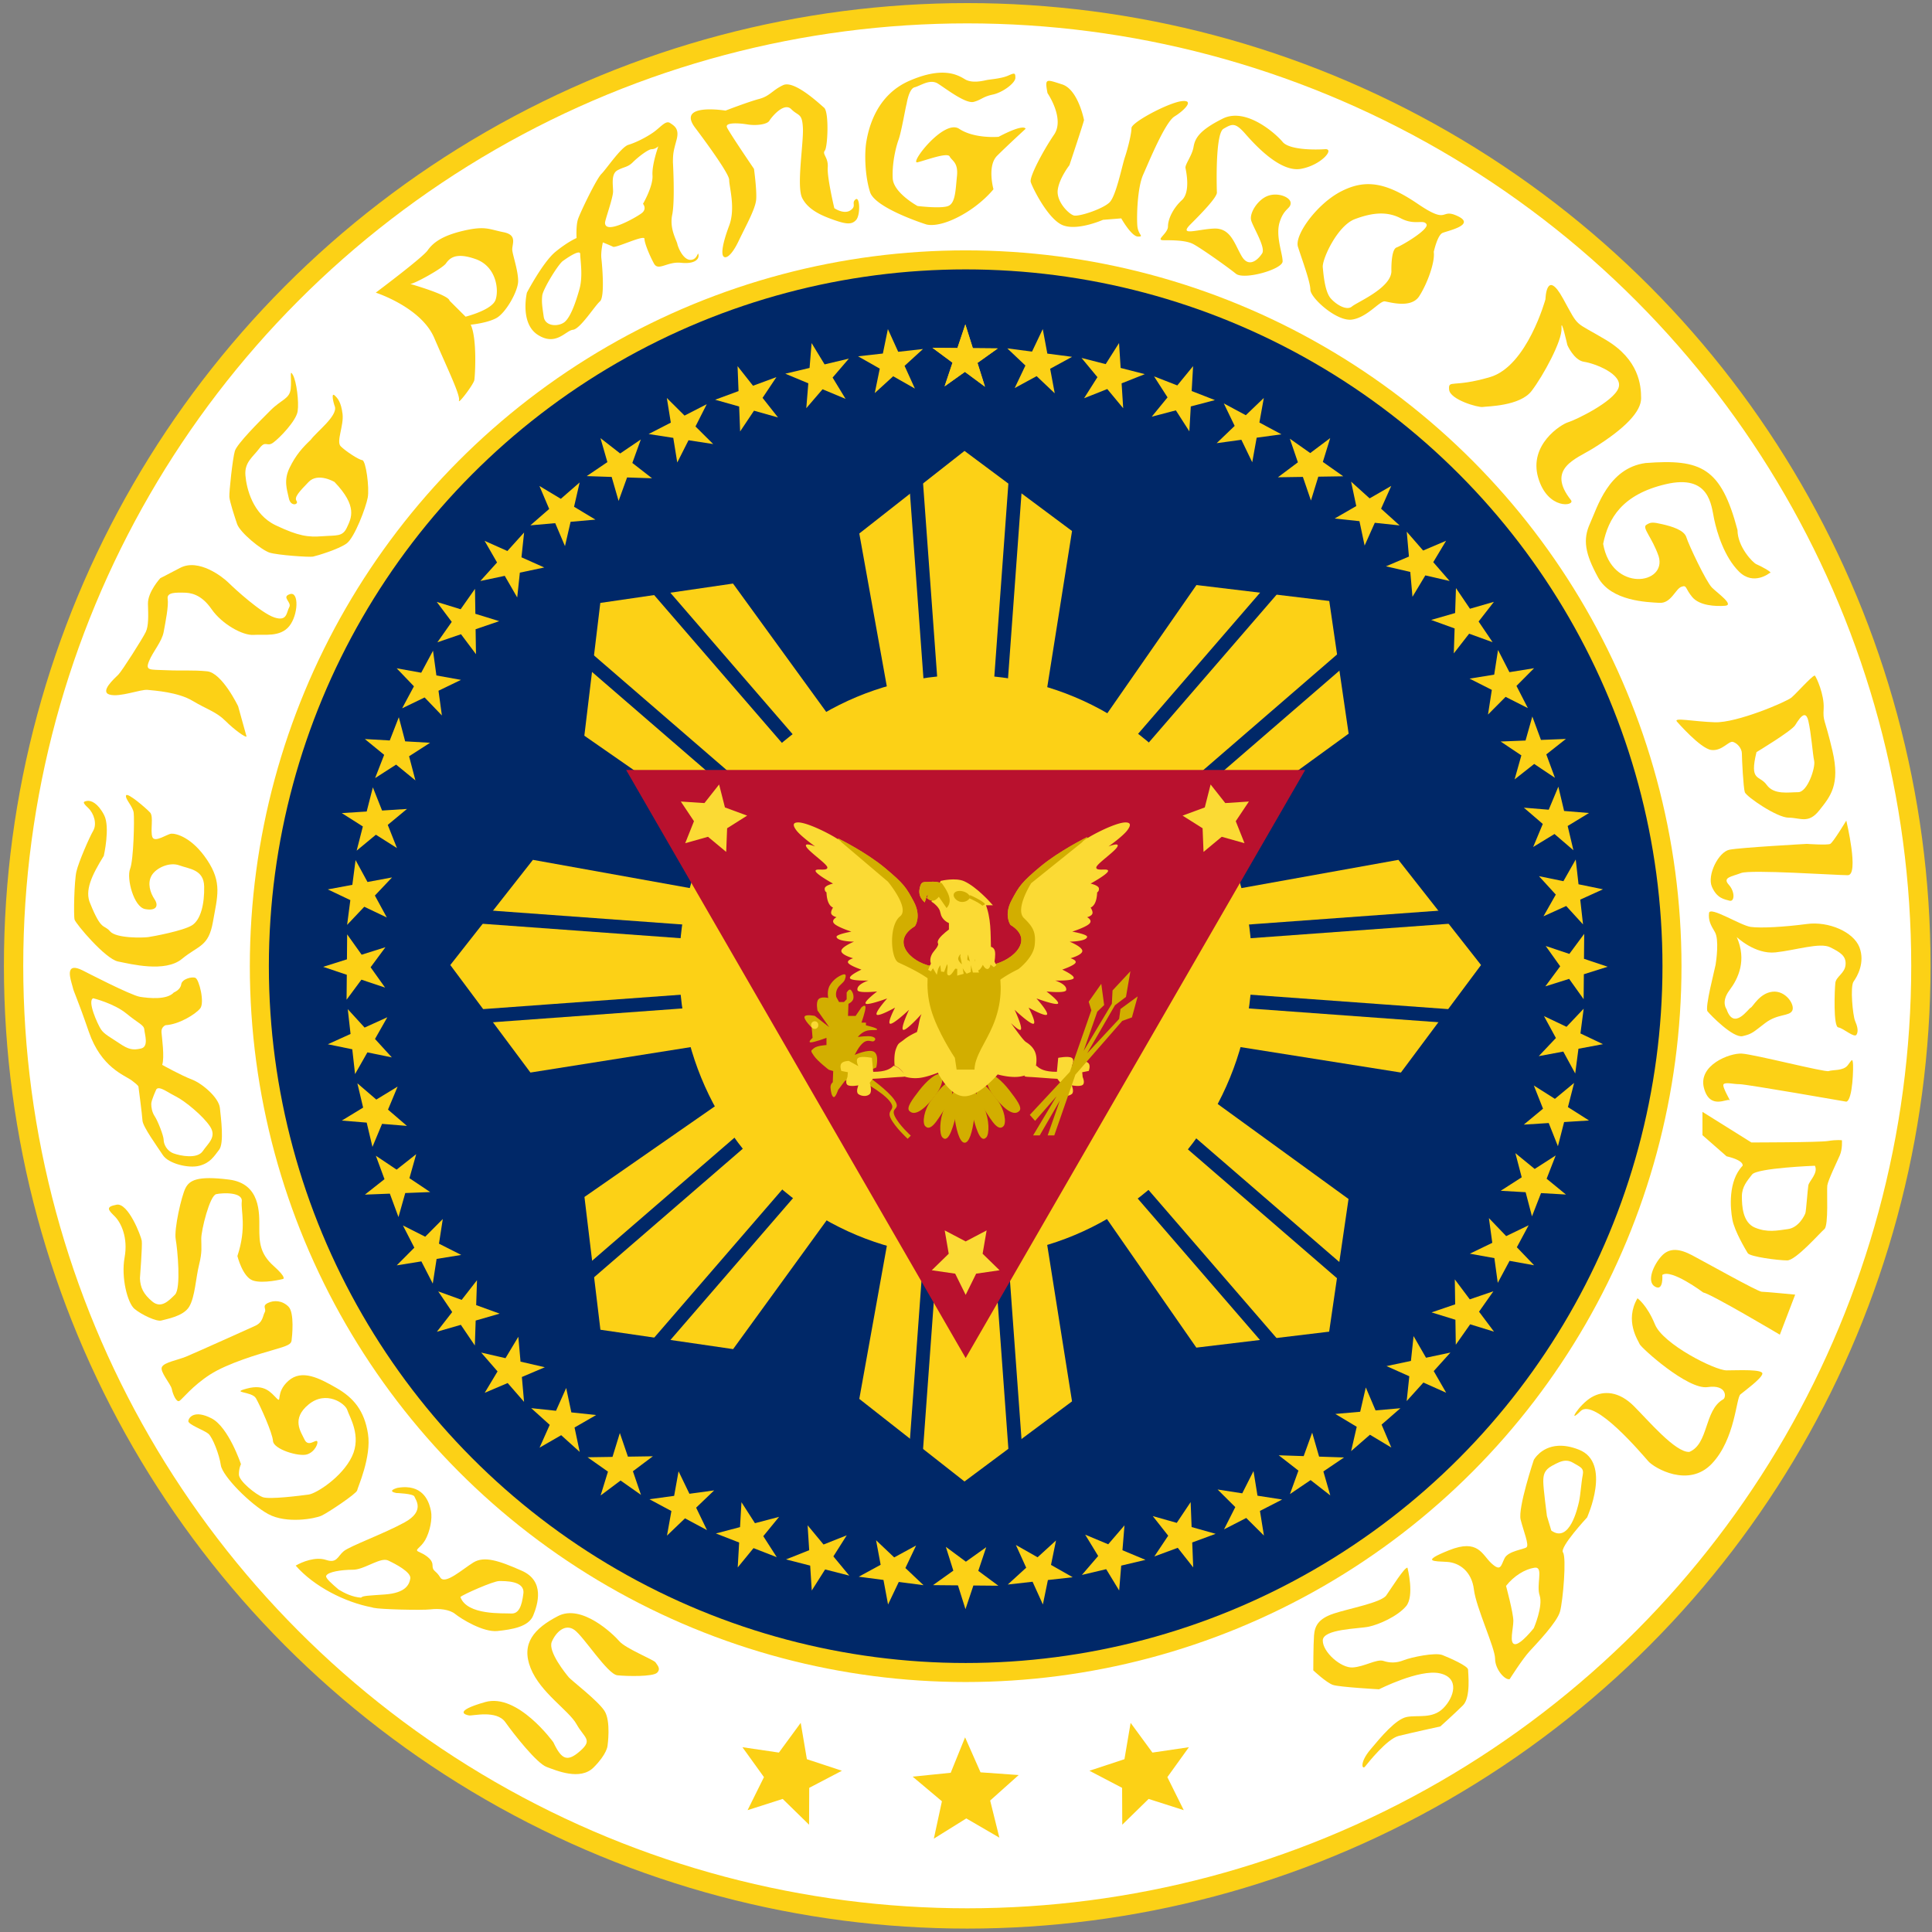 <svg xmlns="http://www.w3.org/2000/svg" xmlns:xlink="http://www.w3.org/1999/xlink" width="602" height="602"><rect width="100%" height="100%" fill="#808080" stroke="none"/><g transform="translate(0.498,0.495) matrix(1.248,0,0,1.248,758.03,18.195)"><ellipse ry="163.915" rx="172.29" cy="248.744" cx="-215.362" transform="matrix(1.382,0,0,1.451,-1550.863,-116.899) translate(1072.498,-12.308)" stroke-linecap="round" fill="#fff" stroke="#fcd116" stroke-width="3.492"/><ellipse ry="176.349" rx="176.35" cy="226.259" cx="-366.692" fill="#002868" stroke="#fcd116" stroke-width="4.751" stroke-linecap="round"/><g transform="translate(-4.0918398e-4,4.3105547e-5)" fill="#fcd116"><g transform="translate(1.276,0.52)"><path d="m -394.524,117.706 11.82,65.687 30.787,-0.104 10.505,-66.202 -26.847,-20.004 z"/><path transform="matrix(1.38,0,0,-0.975,-716.561,475.275)" d="m 243.629,379.906 3.44,-66.853 m 14.517,66.527 -3.44,-66.853" stroke="#002868" stroke-width="2.5"/><path d="m -394.524,333.771 11.82,-65.686 30.787,0.103 10.505,66.202 -26.847,20.005 z"/><path transform="matrix(1.38,0,0,0.975,-716.561,-23.798)" d="m 243.629,379.906 3.44,-66.853 m 14.517,66.527 -3.44,-66.853" stroke="#002868" stroke-width="2.5"/><path d="m -259.92,199.187 -65.695,11.817 0.103,30.783 66.211,10.504 20.008,-26.844 z"/><path transform="matrix(0,1.38,0.975,0,-617.54,-122.804)" d="m 243.629,379.906 3.44,-66.853 m 14.517,66.527 -3.44,-66.853" stroke="#002868" stroke-width="2.5"/><path d="m -476.016,199.187 65.696,11.817 -0.103,30.783 -66.212,10.504 -20.008,-26.844 z"/><path transform="matrix(0,1.38,-0.975,0,-118.395,-122.804)" d="m 243.629,379.906 3.44,-66.853 m 14.517,66.527 -3.44,-66.853" stroke="#002868" stroke-width="2.5"/><g><path d="m -310.344,130.573 -38.097,54.803 21.843,21.694 54.247,-39.384 -4.836,-33.127 z"/><path transform="matrix(0.976,0.975,0.69,-0.69,-790.935,155.73)" d="m 243.629,379.906 3.44,-66.853 m 14.517,66.527 -3.44,-66.853" stroke="#002868" stroke-width="2.5"/><path d="m -463.147,283.354 54.811,-38.091 21.697,21.84 -39.39,54.239 -33.132,-4.836 z"/><path transform="matrix(0.976,0.975,-0.69,0.69,-437.986,-197.167)" d="m 243.629,379.906 3.44,-66.853 m 14.517,66.527 -3.44,-66.853" stroke="#002868" stroke-width="2.5"/></g><g><path d="m -463.175,168.191 54.81,38.092 21.698,-21.84 -39.39,-54.24 -33.132,4.836 z"/><path transform="matrix(0.976,-0.975,-0.69,-0.69,-438.014,648.712)" d="m 243.629,379.906 3.44,-66.853 m 14.517,66.527 -3.44,-66.853" stroke="#002868" stroke-width="2.5"/><path d="m -310.372,320.972 -38.097,-54.803 21.843,-21.694 54.247,39.385 -4.836,33.127 z"/><path transform="matrix(0.976,-0.975,0.69,0.69,-790.963,295.815)" d="m 243.629,379.906 3.44,-66.853 m 14.517,66.527 -3.44,-66.853" stroke="#002868" stroke-width="2.5"/></g></g><ellipse transform="matrix(1.31,0,0,1.301,-706.4,-106.735)" cx="259.306" cy="255.922" rx="54.569" ry="55.838"/></g><path d="m -358.277,443.841 -8.254,-4.802 -8.106,5.05 2.017,-9.334 -7.308,-6.148 9.502,-0.965 3.589,-8.85 3.855,8.737 9.526,0.679 -7.12,6.365 z m 30.684,-3.232 6.581,-6.438 8.769,2.806 -4.09,-8.248 5.378,-7.471 -9.108,1.34 -5.445,-7.423 -1.54,9.076 -8.743,2.884 8.157,4.268 z m -78.198,0 -6.581,-6.438 -8.77,2.806 4.091,-8.248 -5.379,-7.471 9.11,1.34 5.444,-7.423 1.54,9.076 8.743,2.884 -8.157,4.268 z" transform="translate(-2.5506748e-5,1.8433426e-5)" fill="#fcd116"/><path d="m -386.225,192.284 c -0.793,-0.994 -1.238,-1.168 -2.413,-1.87 0,0 0.158,1.862 0.484,2.388 0.468,0.666 0.107,1.708 0.775,2.472 0.457,0.73 0.425,1.69 0.937,2.374 0.875,0.674 2.322,0.867 3.431,0.768 -0.676,-0.562 -1.122,-0.895 -1.383,-1.411 -0.837,-0.618 -0.661,-1.682 -0.862,-2.57 -0.097,-0.522 -0.86,-1.631 -0.969,-2.151 z" fill="#f6d251"/><g transform="matrix(0.996,0.009,-0.009,1,1.772,-432.875) matrix(0.527,0,0,0.525,-289.318,453.489)" fill="#fcd116"><path id="a" d="m -144.532,92.742 3.668,11.288 11.869,4.5e-4 -9.602,6.977 3.667,11.289 -9.603,-6.976 -9.603,6.976 3.667,-11.289 -9.602,-6.977 11.869,-4.5e-4 z" opacity="1" vector-effect="none" fill="#fcd116" fill-opacity="1" fill-rule="evenodd" stroke-width=".099" stroke-linecap="butt" stroke-linejoin="miter" stroke-miterlimit="4" stroke-dasharray="none" stroke-dashoffset="0" stroke-opacity="1"/><use height="100%" width="100%" xlink:href="#a"/><use height="100%" width="100%" transform="rotate(6.923,-141.759,398.22)" xlink:href="#a"/><use height="100%" width="100%" transform="rotate(13.846,-141.759,398.22)" xlink:href="#a"/><use height="100%" width="100%" transform="rotate(20.769,-141.759,398.22)" xlink:href="#a"/><use height="100%" width="100%" transform="rotate(27.692,-141.759,398.22)" xlink:href="#a"/><use height="100%" width="100%" transform="rotate(34.615,-141.759,398.22)" xlink:href="#a"/><use height="100%" width="100%" transform="rotate(41.538,-141.759,398.22)" xlink:href="#a"/><use height="100%" width="100%" transform="rotate(48.461,-141.759,398.22)" xlink:href="#a"/><use height="100%" width="100%" transform="rotate(55.384,-141.759,398.22)" xlink:href="#a"/><use height="100%" width="100%" transform="rotate(62.307,-141.759,398.22)" xlink:href="#a"/><use height="100%" width="100%" transform="rotate(69.23,-141.759,398.22)" xlink:href="#a"/><use height="100%" width="100%" transform="rotate(76.153,-141.759,398.22)" xlink:href="#a"/><use height="100%" width="100%" transform="rotate(83.076,-141.759,398.22)" xlink:href="#a"/><use height="100%" width="100%" transform="rotate(89.999,-141.759,398.22)" xlink:href="#a"/><use height="100%" width="100%" transform="rotate(96.922,-141.759,398.22)" xlink:href="#a"/><use height="100%" width="100%" transform="rotate(103.845,-141.759,398.22)" xlink:href="#a"/><use height="100%" width="100%" transform="rotate(110.768,-141.759,398.22)" xlink:href="#a"/><use height="100%" width="100%" transform="rotate(117.691,-141.759,398.22)" xlink:href="#a"/><use height="100%" width="100%" transform="rotate(124.614,-141.759,398.22)" xlink:href="#a"/><use height="100%" width="100%" transform="rotate(131.537,-141.759,398.22)" xlink:href="#a"/><use height="100%" width="100%" transform="rotate(138.46,-141.759,398.22)" xlink:href="#a"/><use height="100%" width="100%" transform="rotate(145.383,-141.759,398.22)" xlink:href="#a"/><use height="100%" width="100%" transform="rotate(152.306,-141.759,398.22)" xlink:href="#a"/><use height="100%" width="100%" transform="rotate(159.229,-141.759,398.22)" xlink:href="#a"/><use height="100%" width="100%" transform="rotate(166.152,-141.759,398.22)" xlink:href="#a"/><use height="100%" width="100%" transform="rotate(173.075,-141.759,398.22)" xlink:href="#a"/><use height="100%" width="100%" transform="rotate(179.998,-141.759,398.22)" xlink:href="#a"/><use height="100%" width="100%" transform="rotate(-173.079,-141.759,398.22)" xlink:href="#a"/><use height="100%" width="100%" transform="rotate(-166.156,-141.759,398.22)" xlink:href="#a"/><use height="100%" width="100%" transform="rotate(-159.233,-141.759,398.22)" xlink:href="#a"/><use height="100%" width="100%" transform="rotate(-152.31,-141.759,398.22)" xlink:href="#a"/><use height="100%" width="100%" transform="rotate(-145.387,-141.759,398.22)" xlink:href="#a"/><use height="100%" width="100%" transform="rotate(-138.464,-141.759,398.22)" xlink:href="#a"/><use height="100%" width="100%" transform="rotate(-131.541,-141.759,398.22)" xlink:href="#a"/><use height="100%" width="100%" transform="rotate(-124.618,-141.759,398.22)" xlink:href="#a"/><use height="100%" width="100%" transform="rotate(-117.695,-141.759,398.22)" xlink:href="#a"/><use height="100%" width="100%" transform="rotate(-110.772,-141.759,398.22)" xlink:href="#a"/><use height="100%" width="100%" transform="rotate(-103.849,-141.759,398.22)" xlink:href="#a"/><use height="100%" width="100%" transform="rotate(-96.926,-141.759,398.22)" xlink:href="#a"/><use height="100%" width="100%" transform="rotate(-90.003,-141.759,398.22)" xlink:href="#a"/><use height="100%" width="100%" transform="rotate(-83.08,-141.759,398.22)" xlink:href="#a"/><use height="100%" width="100%" transform="rotate(-76.157,-141.759,398.22)" xlink:href="#a"/><use height="100%" width="100%" transform="rotate(-69.234,-141.759,398.22)" xlink:href="#a"/><use height="100%" width="100%" transform="rotate(-62.311,-141.759,398.22)" xlink:href="#a"/><use height="100%" width="100%" transform="rotate(-55.388,-141.759,398.22)" xlink:href="#a"/><use height="100%" width="100%" transform="rotate(-48.465,-141.759,398.22)" xlink:href="#a"/><use height="100%" width="100%" transform="rotate(-41.542,-141.759,398.22)" xlink:href="#a"/><use height="100%" width="100%" transform="rotate(-34.619,-141.759,398.22)" xlink:href="#a"/><use height="100%" width="100%" transform="rotate(-27.696,-141.759,398.22)" xlink:href="#a"/><use height="100%" width="100%" transform="rotate(-20.773,-141.759,398.22)" xlink:href="#a"/><use height="100%" width="100%" transform="rotate(-13.85,-141.759,398.22)" xlink:href="#a"/><use height="100%" width="100%" transform="rotate(-6.927,-141.759,398.22)" xlink:href="#a"/></g><g transform="translate(5.8306469e-4,1.8433426e-5)" fill="#fcd116" fill-rule="evenodd"><path d="m -221.93,59.727 c 0,0 -4.558,16.726 -13.855,19.453 -9.297,2.728 -10.391,0.546 -10.209,3.091 0.182,2.546 7.292,4.545 8.386,4.364 1.094,-0.182 9.297,-0.182 12.214,-4 2.917,-3.818 7.657,-12.545 7.474,-15.636 -0.182,-3.09 1.459,4.182 1.459,4.182 0,0 1.64,3.818 4.193,4.181 2.552,0.364 9.844,3.091 8.568,6.546 -1.276,3.454 -10.756,8 -12.579,8.545 -1.823,0.545 -9.844,5.636 -7.474,13.817 2.37,8.182 9.297,7.09 8.203,5.636 -6.247,-7.887 1.19,-10.26 5.47,-12.908 8.203,-5.09 12.031,-9.272 12.031,-12.545 0,-3.273 -0.547,-9.636 -8.75,-14.545 -8.204,-4.909 -6.563,-2.727 -10.756,-10.363 -4.193,-7.636 -4.375,0.182 -4.375,0.182 z m 55.966,68.36 c 0,0 -4.01,3.273 -7.657,-0.363 -3.646,-3.636 -5.469,-9.636 -6.198,-13.09 -0.73,-3.455 -1.094,-11.273 -12.032,-8.727 -10.938,2.545 -14.401,8.545 -15.678,14.908 2.134,12.176 16.01,10.18 13.855,3.09 -1.64,-4.726 -4.193,-7.09 -3.099,-7.817 1.094,-0.727 1.64,-0.727 4.01,-0.182 2.37,0.546 5.47,1.455 6.017,3.273 0.547,1.818 4.922,11.09 6.38,12.545 1.459,1.454 5.652,4.363 3.282,4.545 -2.37,0.182 -6.38,0 -8.204,-2.182 -1.823,-2.182 -1.276,-3.09 -2.734,-2.545 -1.459,0.545 -2.553,4.181 -5.47,4 -2.916,-0.182 -12.031,-0.364 -15.313,-6.364 -3.281,-6 -3.828,-9.454 -2.005,-13.454 1.823,-4 4.558,-13.817 13.855,-15.09 13.922,-1.074 18.86,1.161 22.97,16.727 0,4.181 3.828,8.181 4.74,8.545 0.911,0.363 4.375,2.181 3.28,2.181 z"/><path d="m -469.643,420.015 c 0,0 -8.895,-12.342 -17.016,-10.028 -8.121,2.314 -4.898,3.214 -3.996,3.343 0.902,0.129 6.832,-1.414 9.023,1.671 2.192,3.086 7.864,10.285 10.313,11.185 2.45,0.9 8.379,3.471 11.73,0.128 3.352,-3.342 3.48,-5.399 3.48,-5.399 0,0 0.903,-6.17 -0.773,-8.742 -1.675,-2.571 -8.25,-7.585 -8.894,-8.356 -0.645,-0.772 -5.285,-6.428 -4.254,-8.871 1.031,-2.443 3.352,-4.628 5.672,-2.957 2.32,1.671 8.25,11.056 10.699,11.313 2.45,0.257 8.894,0.386 9.926,-0.642 1.031,-1.029 0,-1.929 -0.387,-2.572 -0.387,-0.642 -7.477,-3.47 -9.023,-5.27 -1.547,-1.8 -9.41,-9.385 -15.34,-6.3 -5.93,3.085 -9.281,6.814 -6.832,12.985 2.449,6.17 9.539,10.541 11.472,14.012 1.934,3.472 4.125,3.857 0.903,6.686 -3.223,2.828 -4.64,2.185 -6.703,-2.186 z m -36.662,-63.672 c -0.677,-0.03 -1.43,0.02 -2.269,0.164 0,0 -2.836,0.771 -0.258,1.286 0,0 4.256,0.127 4.514,0.898 0.257,0.772 2.705,3.6 -2.451,6.429 -5.156,2.828 -13.662,5.914 -15.21,7.2 -1.546,1.285 -1.675,3.086 -4.382,2.186 -2.707,-0.9 -6.06,0.513 -7.607,1.413 4.598,5.254 12.33,9.14 18.973,10.41 0.166,0.044 0.307,0.09 0.491,0.133 1.676,0.385 11.99,0.641 14.18,0.384 2.192,-0.257 4.77,10e-4 6.188,1.158 1.418,1.157 6.962,4.627 10.571,4.242 3.61,-0.386 7.734,-1.029 8.894,-3.857 1.16,-2.828 2.965,-8.613 -2.836,-11.184 -5.8,-2.571 -9.41,-3.728 -12.118,-2.057 -2.707,1.671 -7.088,5.655 -8.248,3.727 -1.16,-1.928 -1.935,-1.412 -1.935,-3.083 0,-1.671 -2.319,-2.829 -3.48,-3.343 -1.16,-0.514 0.515,-0.901 1.676,-2.958 1.16,-2.057 1.806,-5.271 1.419,-7.2 -0.339,-1.687 -1.37,-5.737 -6.112,-5.948 z m -5.404,18.131 c 0.3,0 0.573,0.047 0.815,0.16 1.933,0.9 5.802,2.955 5.544,4.498 -0.258,1.543 -1.161,3.601 -6.318,3.987 -3.963,0.296 -5.627,0.295 -5.957,0.8 -2.129,-0.117 -4.233,-1.16 -5.61,-2.012 -1.614,-1.38 -3.336,-2.86 -3.126,-3.417 0.387,-1.028 3.867,-1.542 6.703,-1.542 2.482,0 5.85,-2.461 7.949,-2.474 z m 28.53,5.302 c 1.418,0 6.447,-0.128 6.06,3.086 -0.387,3.214 -1.16,5.141 -3.094,5.013 -1.934,-0.129 -10.958,0.514 -12.633,-4.115 0.644,-0.642 8.249,-3.984 9.667,-3.984 z m -64.452,-29.183 c 0,0 -3.094,-9.256 -7.348,-11.442 -4.254,-2.185 -5.672,-0.257 -5.8,0.643 -0.13,0.9 3.995,2.314 5.027,3.214 1.03,0.9 2.707,5.142 3.093,7.842 0.387,2.7 7.348,9.77 11.86,12.213 4.511,2.443 11.601,1.157 13.277,0.386 1.676,-0.771 8.766,-5.528 8.894,-6.3 0.13,-0.77 3.61,-8.356 2.707,-14.141 -0.902,-5.785 -3.609,-9 -7.863,-11.442 -4.254,-2.442 -8.636,-4.756 -11.988,-1.8 -3.352,2.957 -1.547,5.786 -2.965,4.371 -1.418,-1.414 -2.965,-3.6 -7.347,-2.442 -4.383,1.157 1.16,0.643 2.19,2.442 1.032,1.8 4.126,8.614 4.255,10.67 0.129,2.058 6.445,3.986 8.508,3.343 2.062,-0.642 2.964,-3.085 2.449,-3.342 -0.516,-0.257 -2.192,1.543 -3.094,-0.386 -0.902,-1.928 -3.351,-5.142 1.031,-8.742 4.383,-3.6 9.153,-0.257 9.668,1.414 0.516,1.672 3.61,6.428 1.16,11.57 -2.449,5.143 -8.894,9.257 -10.828,9.514 -1.933,0.257 -9.797,1.286 -11.472,0.643 -1.676,-0.643 -5.93,-3.986 -5.93,-5.657 0,-1.671 0.516,-2.571 0.516,-2.571 z m 3.351,-34.453 c 0,0 -14.824,6.684 -17.015,7.584 -2.192,0.9 -5.414,1.414 -6.059,2.571 -0.644,1.157 2.191,4.243 2.45,5.528 0.257,1.286 1.16,3.471 1.933,2.957 0.773,-0.514 3.223,-3.728 7.605,-6.556 4.383,-2.829 12.246,-5.143 15.856,-6.171 3.61,-1.029 4.383,-1.414 4.511,-2.314 0.13,-0.9 0.774,-6.942 -0.773,-8.485 -1.547,-1.543 -3.61,-1.671 -5.156,-0.9 -1.547,0.771 -0.258,1.414 -0.774,2.314 -0.515,0.9 -0.386,2.571 -2.578,3.471 z m -28.578,-11.97 c 0,0 0.638,-8.18 0.455,-9.363 -0.182,-1.181 -3.372,-9.545 -6.289,-9 -2.917,0.546 -2.005,1.364 -0.456,2.91 1.55,1.545 3.373,5.272 2.461,10.272 -0.911,5 0.73,11.363 2.461,12.818 1.732,1.454 5.56,3.272 6.745,2.909 1.185,-0.364 5.47,-1 6.928,-3.455 1.458,-2.454 1.64,-7.181 2.46,-10.454 0.821,-3.272 0.548,-4.454 0.548,-6.545 0,-2.09 2.096,-10.727 3.737,-11.09 1.64,-0.364 6.654,-0.546 6.38,1.818 -0.273,2.363 1.277,6.454 -1.093,13.635 0,0 1.276,5.182 3.828,6.091 2.552,0.91 7.565,-0.364 7.565,-0.364 0,0 1.094,-0.181 -2.37,-3.272 -3.463,-3.09 -3.554,-6 -3.554,-9.545 0,-3.545 0.364,-11 -7.566,-12 -7.93,-1 -9.844,0.182 -10.847,2.091 -1.002,1.91 -2.916,10.272 -2.46,12.818 0.455,2.545 1.367,12.272 -0.183,13.817 -1.55,1.546 -3.464,3.546 -5.651,1.728 -2.188,-1.819 -3.008,-3.455 -3.1,-5.818 z m -16.437,-77.497 c -2.042,0.096 -0.556,3.832 -0.334,4.866 0.274,1.272 0.91,2.088 4.01,11.088 3.099,9 8.932,10.82 10.755,12.183 1.823,1.364 1.64,1.545 1.64,1.545 0,0 0.913,6.909 1.004,8.454 0.092,1.545 3.736,6.544 5.103,8.635 1.367,2.09 6.383,3.364 9.117,2.637 2.735,-0.727 3.645,-2.363 4.92,-3.999 1.277,-1.636 0.456,-7.909 0.183,-10.454 -0.274,-2.545 -4.375,-6.092 -7.018,-7.092 -2.644,-1 -7.384,-3.637 -7.384,-3.637 0.638,-1.909 -0.09,-6.909 -0.182,-8.181 -0.09,-1.273 1.002,-1.727 1.002,-1.727 3.373,-0.182 7.476,-2.726 8.66,-4.18 1.186,-1.454 -0.274,-7.274 -1.185,-7.638 -0.912,-0.364 -3.371,0.275 -3.553,1.638 -0.183,1.364 -1.825,1.999 -1.825,1.999 -1.732,1.909 -6.197,1.455 -8.476,1.092 -2.279,-0.364 -14.038,-6.455 -14.038,-6.455 l -0.363,-0.182 c -0.906,-0.443 -1.565,-0.615 -2.036,-0.592 z m 4.769,7.591 c 0,0 5.195,1.273 8.294,3.818 3.1,2.545 4.376,2.82 4.467,4.001 0.09,1.182 1.185,4.272 -0.82,4.727 -2.006,0.454 -3.1,0.272 -5.378,-1.274 -2.279,-1.545 -3.828,-2.273 -4.648,-3.546 -0.82,-1.272 -3.465,-7.09 -1.915,-7.726 z m 16.54,22.473 c 0.974,0.128 2.511,1.254 4.152,2.072 2.187,1.091 6.744,4.818 8.476,7.455 1.732,2.636 -0.455,4.18 -1.822,6.18 -1.367,2 -5.56,1.183 -7.293,0.547 -1.731,-0.637 -2.46,-2.365 -2.46,-3.365 0,-1 -1.459,-4.725 -2.188,-5.816 -0.729,-1.091 -0.91,-2.275 -0.91,-3.184 0,-0.909 1.274,-3.636 1.274,-3.636 0.182,-0.228 0.446,-0.295 0.77,-0.253 z m -13.896,-58.017 c 0,0 1.64,-7.18 0.09,-10.18 -1.549,-3 -3.28,-3.728 -4.283,-3.546 -1.003,0.182 -1.185,0.364 0.273,1.727 1.459,1.364 2.28,4 1.276,5.727 -1.002,1.727 -3.646,7.818 -4.192,10.182 -0.547,2.363 -0.73,11 -0.456,12 0.273,0.999 7.656,9.817 10.847,10.453 3.19,0.637 11.758,2.818 15.95,-0.636 4.194,-3.455 6.655,-3 7.749,-9.272 1.093,-6.273 2.37,-9.727 -1.459,-15.454 -3.828,-5.727 -7.839,-6.636 -8.932,-6.546 -1.094,0.091 -4.193,2.364 -4.74,0.819 -0.547,-1.546 0.364,-5.091 -0.547,-6.091 -0.912,-1 -5.743,-5.182 -6.016,-4.273 -0.274,0.91 1.732,2.728 1.914,4.364 0.182,1.636 0,11.636 -0.911,14 -0.912,2.363 0.911,9.453 3.737,9.999 2.825,0.545 3.463,-0.818 2.37,-2.455 -1.094,-1.636 -1.823,-4 -0.73,-5.908 1.094,-1.91 4.467,-3.455 6.928,-2.546 2.46,0.91 6.107,1 6.198,5.273 0.091,4.272 -0.82,8.363 -3.099,9.727 -2.279,1.363 -9.57,2.727 -10.847,2.909 -1.276,0.181 -8.021,0.363 -9.57,-1.455 -1.55,-1.818 -2.097,0.091 -4.923,-6.909 -1.453,-3.197 0.336,-7.018 3.373,-11.908 z"/><path d="m -546.243,168.904 -2.096,-7.545 c 0,0 -4.01,-8.364 -7.748,-8.727 -3.737,-0.364 -6.107,-0.091 -10.209,-0.273 -4.101,-0.182 -5.286,0.182 -4.284,-2.273 1.003,-2.454 3.19,-4.818 3.646,-7.272 0.456,-2.454 1.276,-6.545 1.003,-8.272 -0.273,-1.728 2.279,-1.546 3.92,-1.546 1.64,0 4.375,0.273 7.018,4.091 2.643,3.818 7.839,6.636 10.482,6.454 2.644,-0.182 6.654,0.637 8.933,-2.181 2.279,-2.819 2.461,-8.727 0.182,-8 -2.278,0.727 0.547,2 -0.182,3.272 -0.73,1.273 -0.456,3.637 -3.737,2.546 -3.282,-1.091 -9.935,-7.182 -11.394,-8.636 -1.458,-1.455 -7.474,-6.182 -12.123,-3.727 -4.649,2.454 -4.922,2.545 -4.922,2.545 0,0 -3.19,3.454 -3.1,6.454 0.092,3 0.183,5.455 -0.546,7 -0.73,1.545 -5.925,9.727 -6.836,10.636 -0.912,0.909 -4.74,4.272 -2.188,5 2.552,0.727 7.748,-1.364 9.48,-1.182 1.732,0.182 7.565,0.545 11.211,2.727 3.646,2.182 5.925,2.727 8.204,5 2.279,2.273 5.104,4.272 5.286,3.909 z m 22.059,-82.36 c -0.456,-1.182 -0.912,-3.546 -0.091,-2.818 0.82,0.727 1.64,1.727 2.005,4.636 0.365,2.909 -1.64,6.909 -0.456,8.09 1.185,1.182 4.467,3.364 5.378,3.455 0.912,0.09 1.823,6.909 1.367,9.363 -0.455,2.454 -3.281,10 -5.286,11.454 -2.006,1.455 -7.475,3.09 -8.386,3.273 -0.912,0.181 -8.842,-0.364 -10.847,-1 -2.005,-0.637 -7.383,-5 -8.112,-7.182 -0.73,-2.182 -1.823,-5.545 -1.915,-6.727 -0.09,-1.182 0.82,-9.636 1.368,-11.454 0.547,-1.818 6.198,-7.454 8.932,-10.181 2.735,-2.727 4.74,-2.818 5.014,-5.364 0.273,-2.545 -0.365,-5.09 0.546,-3.454 0.912,1.636 1.55,6.727 1.185,9.09 -0.364,2.364 -4.466,6.637 -6.107,7.818 -1.64,1.182 -1.823,-0.727 -3.463,1.455 -1.641,2.182 -3.737,3.454 -3.464,6.727 0.273,3.272 1.823,9.727 7.565,12.454 5.743,2.727 8.113,3 11.668,2.727 3.555,-0.273 5.013,0.182 6.107,-2.182 1.094,-2.363 2.734,-5.272 -3.1,-11.363 0,0 -4.101,-2.454 -6.471,0 -2.37,2.455 -3.646,3.818 -3.008,4.727 0.638,0.91 -1.458,1.546 -1.914,-0.636 -0.456,-2.182 -1.367,-4.454 0.182,-7.636 1.55,-3.182 3.19,-5 5.287,-7 1.446,-1.985 6.718,-5.928 6.016,-8.272 z"/><path d="m -487.484,42 c -1.153,-0.01 -2.565,0.16 -4.616,0.637 -5.469,1.273 -7.657,3.09 -8.933,4.908 -1.276,1.818 -12.943,10.545 -12.943,10.545 0,0 11.304,3.636 14.586,11.272 3.281,7.636 6.562,14.363 6.197,15.636 -0.364,1.273 3.646,-4 3.828,-5.091 0.183,-1.091 0.73,-10.362 -0.91,-13.817 0,0 4.009,-0.363 6.379,-1.636 2.37,-1.272 5.468,-6.728 5.468,-9.273 0,-2.546 -1.276,-6.182 -1.458,-7.636 -0.183,-1.454 1.46,-3.818 -2.186,-4.545 -2.279,-0.455 -3.489,-0.98 -5.412,-1 z m -5.883,6.938 c 1.052,-0.088 2.452,0.107 4.366,0.789 5.104,1.818 5.835,7.637 4.923,10.182 -0.911,2.546 -7.474,4.18 -7.474,4.18 l -4.01,-3.998 c -0.182,-1.455 -9.844,-4.183 -9.844,-4.183 0.729,0.182 8.019,-3.816 8.93,-5.089 0.57,-0.795 1.355,-1.733 3.109,-1.88 z m 52.439,-33.368 c -1.002,-0.122 -2.179,1.409 -3.774,2.522 -1.823,1.273 -4.375,2.545 -6.198,3.09 -1.823,0.546 -5.469,6.001 -6.745,7.274 -1.276,1.273 -5.287,9.636 -5.834,11.272 -0.547,1.636 -0.363,4.727 -0.363,4.727 0,0 -2.188,0.91 -5.287,3.455 -3.1,2.545 -7.111,10.18 -7.111,10.18 0,0 -1.822,7.636 2.735,10.545 4.558,2.909 6.929,-1.09 8.752,-1.271 1.823,-0.182 5.469,-6.001 6.745,-7.092 1.276,-1.091 0.546,-9.09 0.363,-10.726 -0.182,-1.637 0.366,-4 0.366,-4 0,0 1.822,0.727 2.551,1.09 0.73,0.364 7.838,-3.091 7.838,-2 0,1.09 1.278,4.183 2.372,6.183 1.094,2 3.282,-0.547 6.745,-0.184 3.464,0.364 4.556,-0.907 4.374,-1.998 -0.183,-1.09 -0.181,1.271 -2.004,1.271 -1.823,0 -3.1,-3.09 -3.283,-3.999 -0.182,-0.909 -2.004,-3.819 -1.274,-7.273 0.729,-3.454 0.181,-13.09 0.181,-13.09 0,-2.363 0.182,-2.91 0.911,-5.637 0.73,-2.727 -0.546,-3.453 -1.64,-4.18 a 0.959,0.959 0 0 0 -0.42,-0.159 z m -2.497,5.978 c 0,0 -1.641,4.543 -1.459,7.27 0.183,2.728 -2.37,7.092 -2.37,7.092 0,0 1.093,1.273 -0.365,2.364 -1.458,1.09 -9.115,5.454 -9.115,2.363 0,-0.728 2.006,-6.18 2.006,-7.817 0,-1.636 -0.548,-4.363 1.093,-5.272 1.64,-0.91 2.552,-0.729 3.828,-2.001 1.276,-1.273 3.83,-3.274 4.742,-3.274 0.911,0 1.64,-0.725 1.64,-0.725 z m -19.894,26.519 c 0.24,0.003 0.388,0.114 0.388,0.387 0,1.454 0.73,5.455 -0.182,8.727 -0.912,3.273 -2.188,6.91 -3.646,8.182 -1.459,1.273 -4.923,1.272 -5.287,-1.273 -0.365,-2.546 -0.548,-3.637 -0.366,-5.273 0.182,-1.636 4.193,-8.18 5.287,-8.725 0,0 2.768,-2.04 3.806,-2.025 z M -434.31,16.82 c 0,0 8.568,11.272 8.568,13.09 0,1.818 1.64,7.09 0,11.454 -1.64,4.363 -2.005,6.909 -1.458,7.636 0.546,0.727 2.005,0 3.828,-3.818 1.823,-3.818 4.193,-8 4.375,-10.363 0.182,-2.364 -0.547,-7.636 -0.547,-7.636 0,0 -6.198,-9.09 -6.745,-10.363 -0.547,-1.273 2.917,-1.091 5.104,-0.728 2.188,0.364 4.923,0 5.47,-0.909 0.546,-0.909 3.646,-4.727 5.469,-2.909 1.823,1.818 2.734,0.91 2.916,4.727 0.183,3.818 -1.64,14.545 -0.182,17.454 1.458,2.91 4.74,4.364 7.839,5.454 3.099,1.091 4.557,1.273 5.651,0 1.094,-1.272 0.912,-6 -0.182,-5.09 -1.094,0.909 0.365,1.636 -1.276,2.727 -1.64,1.09 -4.01,-0.546 -4.01,-0.546 0,0 -1.824,-7.636 -1.641,-10.18 0.182,-2.546 -1.459,-3.273 -0.73,-4.183 0.73,-0.909 1.094,-9.635 -0.182,-10.726 -1.276,-1.091 -7.474,-6.91 -10.209,-5.636 -2.734,1.272 -3.281,2.727 -6.016,3.454 -2.734,0.727 -8.386,2.909 -8.386,2.909 0,0 -12.214,-2 -7.656,4.182 z m 52.867,-5.818 c 0,0 0.547,-3.818 2.005,-4.182 1.459,-0.364 3.829,-2.182 5.834,-0.91 2.005,1.274 6.927,5.092 8.933,4.546 2.005,-0.545 2.187,-1.272 4.74,-1.818 2.552,-0.545 5.65,-2.909 5.65,-4.182 0,-1.272 -0.182,-1.272 -1.822,-0.545 -1.641,0.727 -4.376,0.91 -5.287,1.09 -0.912,0.183 -3.646,0.91 -5.469,-0.18 -1.823,-1.092 -5.469,-3.274 -13.855,0.363 -8.386,3.636 -10.209,12 -10.756,15.09 -0.546,3.09 -0.364,8.727 0.912,12.727 1.276,4 13.855,8 13.855,8 0,0 2.552,1.09 8.203,-1.819 5.652,-2.909 8.75,-6.909 8.75,-6.909 0,0 -1.64,-5.818 0.912,-8.363 2.552,-2.545 7.11,-6.727 7.11,-6.727 0,0 -0.182,-1.454 -6.745,2 0,0 -6.016,0.545 -9.844,-2 -3.829,-2.545 -12.58,8.909 -10.392,8.363 2.188,-0.545 7.475,-2.545 8.022,-1.454 0.547,1.09 2.187,1.454 1.823,4.909 -0.365,3.454 -0.365,6.727 -2.188,7.454 -1.823,0.727 -7.657,0 -7.657,0 0,0 -6.015,-3.273 -6.198,-6.909 -0.182,-3.636 0.73,-7.636 1.459,-9.636 0.729,-2 1.823,-8.545 2.005,-8.908 z m 44.299,3.999 c 0,0 -1.458,-7.636 -5.47,-8.908 -4.01,-1.273 -4.374,-1.637 -3.645,2.181 0,0 4.375,6.364 1.64,10.364 -2.734,4 -6.198,10.545 -5.833,11.817 0.365,1.273 4.193,9.09 7.839,10.727 3.646,1.636 10.209,-1.273 10.209,-1.273 l 4.557,-0.363 c 0,0 2.552,4.545 4.193,4.545 1.64,0 0,-0.364 -0.182,-2.727 -0.182,-2.364 0,-9.454 1.458,-12.727 1.459,-3.272 5.47,-13.09 7.84,-14.545 2.37,-1.454 5.104,-4.181 1.822,-3.818 -3.281,0.364 -12.579,5.273 -12.579,6.727 0,1.455 -0.911,5.091 -1.64,7.273 -0.73,2.181 -2.188,9.636 -3.829,11.272 -1.64,1.636 -7.656,3.636 -8.932,3.273 -1.276,-0.364 -4.375,-3.455 -4.01,-6.364 0.364,-2.909 2.916,-6.181 2.916,-6.181 0,0 3.464,-10.364 3.646,-11.273 z m 33.179,18.181 c 0,0 -0.547,-14.726 1.64,-15.999 2.188,-1.273 2.917,-1.636 5.47,1.273 2.552,2.909 8.75,9.636 13.854,8.727 5.105,-0.91 8.568,-5.091 6.016,-4.91 -2.552,0.183 -8.933,0.183 -10.573,-1.817 -1.641,-2 -9.115,-8.727 -14.949,-5.818 -5.834,2.909 -6.927,4.909 -7.292,7.09 -0.365,2.182 -2.188,4.364 -2.005,5.273 0.182,0.909 1.276,6 -0.912,8 -2.187,2 -3.464,4.727 -3.464,6.545 0,1.818 -3.28,3.454 -1.093,3.454 2.187,0 5.469,0 7.292,0.91 1.823,0.908 8.75,5.817 10.755,7.453 2.006,1.637 11.668,-1.09 11.668,-3.09 0,-2 -1.823,-6.364 -0.73,-9.818 1.094,-3.455 2.735,-3.273 2.735,-4.727 0,-1.455 -3.1,-2.727 -5.651,-1.818 -2.553,0.909 -4.74,4.363 -4.193,6.181 0.547,1.818 3.646,6.727 2.734,8.182 -0.911,1.454 -3.281,3.818 -5.104,0.727 -1.823,-3.09 -2.735,-7.09 -6.928,-6.909 -4.193,0.182 -8.932,2 -5.833,-1.09 3.099,-3.091 6.38,-6.546 6.563,-7.819 z M -266.388,31 c -2.201,0.038 -4.33,0.66 -6.586,1.82 -6.015,3.09 -11.668,10.907 -10.757,13.816 0.912,2.91 3.099,8.727 3.099,10.727 0,2 6.563,8 10.391,7.454 3.829,-0.546 6.928,-4.727 8.204,-4.545 1.276,0.182 6.564,1.817 8.57,-1.274 2.005,-3.09 4.008,-8.543 3.644,-11.088 0,0 0.911,-4.183 2.188,-4.729 1.276,-0.545 8.385,-1.998 3.828,-4.18 -4.558,-2.182 -2.005,2.364 -10.026,-3.09 -5.013,-3.41 -8.886,-4.973 -12.555,-4.91 z m 2.961,7.342 c 1.892,-0.068 3.67,0.296 5.402,1.205 3.464,1.818 5.65,0.18 6.38,1.452 0.729,1.273 -6.016,5.273 -7.475,5.819 -1.458,0.545 -1.277,6 -1.277,6 -0.182,4.181 -8.567,7.636 -9.844,8.727 -1.276,1.091 -3.828,-0.364 -5.286,-2 -1.459,-1.637 -1.822,-5.817 -2.004,-7.817 -0.182,-2 3.644,-10.364 8.02,-12 2.187,-0.818 4.193,-1.318 6.084,-1.386 z"/><path d="m -154.772,153.711 c -0.766,0.224 -4.527,4.443 -5.724,5.466 -1.276,1.09 -13.671,6.363 -19.14,6.18 -5.47,-0.181 -10.392,-1.271 -9.48,-0.18 0,0 5.834,6.728 8.569,7.092 2.734,0.363 4.374,-2.365 5.468,-2.001 1.094,0.363 2.188,1.636 2.188,2.909 0,1.273 0.365,8.545 0.73,9.636 0.364,1.091 8.02,6.363 10.936,6.363 2.917,0 4.922,1.637 7.656,-1.818 2.735,-3.454 5.289,-6.363 3.283,-14.908 -2.005,-8.545 -2.37,-7.09 -2.188,-10.545 0.183,-3.455 -1.823,-7.818 -2.187,-8.182 -0.023,-0.022 -0.06,-0.027 -0.111,-0.012 z m -2.43,9.874 c 0.355,0.046 0.672,0.444 0.9,1.41 0.73,3.091 1.094,8.363 1.459,10 0.364,1.635 -1.643,7.818 -4.012,7.818 -2.37,0 -6.015,0.726 -7.838,-1.82 -1.823,-2.544 -4.375,-0.727 -2.552,-8.18 0,0 8.749,-5.273 9.66,-6.728 0.627,-1 1.6,-2.601 2.382,-2.5 z m 10.379,26.318 c 0,0 3.282,13.636 0.365,13.636 -2.917,0 -24.246,-1.455 -26.616,-0.546 -2.37,0.91 -4.74,1.091 -3.099,2.91 1.64,1.817 1.459,4.363 0.182,3.999 -1.276,-0.364 -3.099,-0.545 -4.375,-3.454 -1.276,-2.91 1.64,-8.727 4.375,-9.273 2.735,-0.545 19.324,-1.454 19.324,-1.454 0,0 5.105,0.363 5.834,0 0.73,-0.364 4.01,-5.818 4.01,-5.818 z m -27.345,29.09 c 0,0 4.558,4.363 9.662,3.818 5.105,-0.546 11.12,-2.546 13.673,-1.273 2.552,1.273 4.01,2.182 3.828,4.363 -0.182,2.182 -2.37,2.91 -2.552,4.546 -0.182,1.636 -0.547,10.908 0.73,11.09 1.275,0.182 4.01,2.727 4.557,1.818 0.547,-0.909 0.182,-2.182 -0.365,-3.454 -0.547,-1.273 -1.276,-8.545 -0.365,-9.818 0.912,-1.273 2.917,-4.727 1.459,-8.545 -1.459,-3.818 -7.657,-6.545 -13.126,-5.818 -5.469,0.727 -11.485,1.09 -14.037,0.727 -2.552,-0.363 -10.209,-5.272 -10.391,-3.454 -0.182,1.818 0.365,2.909 1.458,4.727 1.094,1.818 0.365,7.09 0.183,8.181 -0.183,1.091 -2.735,10.727 -2.006,11.636 0.73,0.91 6.38,6.727 8.75,6.182 2.37,-0.546 2.553,-0.91 5.652,-3.273 3.1,-2.363 6.016,-1.636 6.745,-3.09 0.73,-1.455 -1.64,-5.091 -4.922,-4.728 -3.281,0.364 -4.922,3.818 -5.469,4 -0.547,0.182 -4.193,5.818 -6.016,0.364 0,0 -1.458,-1.818 0.73,-4.727 2.187,-2.91 4.375,-7.455 1.822,-13.272 z m 27.345,41.089 c 0,0 -24.975,-4.364 -26.615,-4.364 -1.641,0 -3.464,-0.545 -4.011,0 -0.547,0.546 2.005,4.545 1.458,4 -0.546,-0.545 -4.922,2.545 -6.38,-3.09 -1.458,-5.637 6.38,-8.728 9.48,-8.546 3.099,0.182 20.782,4.727 21.693,4.364 0.912,-0.364 3.646,0 4.74,-1.455 1.094,-1.454 1.094,-1.636 1.276,-0.727 0.182,0.909 0,9.454 -1.64,9.818 z m -35.912,2.545 v 5.819 l 6.016,5.272 c 4.558,1.09 4.01,2.363 4.01,2.363 -3.646,3.818 -3.098,10.545 -2.551,13.454 0.546,2.91 3.28,7.454 3.828,8.363 0.547,0.91 7.656,1.817 9.844,1.817 2.187,0 8.202,-6.908 9.296,-7.817 1.094,-0.909 0.547,-9.637 0.73,-10.91 0.182,-1.272 2.369,-5.815 3.098,-7.451 0.73,-1.637 0.548,-3.82 0.548,-3.82 0,0 -1.277,-0.18 -3.465,0.183 -2.188,0.364 -19.14,0.363 -19.14,0.363 z m 28.074,13.454 c 0.911,1.818 -1.458,3.817 -1.64,4.908 -0.183,1.09 -0.548,6.365 -0.73,6.91 -0.182,0.546 -1.641,3.636 -4.376,4 -2.734,0.363 -5.104,0.91 -8.203,-0.363 -3.1,-1.273 -3.28,-5.456 -3.28,-7.82 0,-2.363 1.274,-3.817 2.55,-5.453 1.276,-1.636 15.679,-2.182 15.679,-2.182 z m -4.923,32.18 -3.828,10 c 0,0 -17.136,-10.181 -19.141,-10.545 0,0 -8.022,-6 -10.21,-4.364 0,0 0.365,4.182 -1.822,2.91 -2.188,-1.273 -0.365,-5.455 1.64,-7.637 2.006,-2.181 4.558,-1.818 7.657,-0.181 3.1,1.636 16.407,9.09 17.319,9.09 0.911,0 8.385,0.727 8.385,0.727 z m -39.376,0.909 c 0,0 2.37,1.637 4.375,6.546 2.005,4.908 14.948,11.454 17.865,11.454 2.917,0 9.298,-0.364 8.933,0.909 -0.365,1.272 -4.375,4.181 -5.47,5.09 -1.093,0.91 -1.275,11.09 -7.109,17.272 -5.833,6.182 -14.402,1.091 -15.86,-0.545 -1.458,-1.636 -13.49,-16 -16.954,-12.545 -3.464,3.454 -0.364,-1.636 2.735,-3.454 3.099,-1.818 6.927,-1.455 10.573,2.181 3.646,3.637 10.391,11.636 13.855,11.454 4.859,-2.014 3.677,-10.321 8.386,-13.09 0.911,-0.364 1.094,-3.818 -3.829,-3.09 -4.922,0.727 -16.589,-9.818 -16.954,-10.728 -0.364,-0.909 -3.828,-5.817 -0.546,-11.454 z m -57.425,67.27 c 0,0 1.823,7.09 -0.365,9.636 -2.187,2.546 -6.745,4.545 -9.297,5.09 -2.552,0.546 -11.485,0.546 -11.485,3.455 0,2.91 4.558,6.909 7.474,6.727 2.917,-0.182 6.016,-2.182 7.657,-1.636 1.64,0.545 3.281,0.545 5.104,-0.182 1.823,-0.727 7.84,-2 9.662,-1.273 1.823,0.728 6.38,2.728 6.38,3.637 0,0.909 0.73,6.908 -1.275,8.908 -2.006,2 -5.652,5.273 -5.652,5.273 0,0 -7.474,1.636 -10.39,2.363 -2.917,0.728 -7.657,6.727 -8.386,7.636 -0.73,0.91 -1.459,-0.909 1.276,-4.181 2.734,-3.273 6.38,-7.636 9.115,-8.182 2.734,-0.545 6.38,0.546 9.115,-2.181 2.734,-2.728 4.193,-7.636 -0.912,-8.727 -5.104,-1.091 -15.13,4 -15.13,4 0,0 -9.845,-0.546 -11.486,-1.091 -1.64,-0.546 -4.922,-3.637 -4.922,-3.637 0,0 0,-6.363 0.183,-8.726 0.182,-2.364 1.093,-4.182 4.922,-5.455 3.828,-1.272 11.85,-2.727 13.125,-4.545 1.276,-1.818 4.558,-7.09 5.287,-6.909 z m 37.614,-30.436 c -4.333,0.255 -6.075,3.529 -6.075,3.529 0,0 -4.012,12 -3.283,14.908 0.729,2.91 2.188,6.363 1.458,6.909 -0.729,0.545 -4.557,0.91 -5.468,2.728 -0.912,1.818 -0.91,3.452 -3.28,1.27 -2.37,-2.181 -3.282,-6.18 -10.574,-3.271 -7.292,2.909 -3.646,2.727 -0.547,2.91 3.099,0.181 6.198,2.362 6.745,6.907 0.547,4.546 5.286,14.545 5.286,17.272 0,2.727 2.553,5.455 3.647,5.092 0,0 3.098,-4.909 4.92,-6.909 1.824,-2 6.928,-7.274 7.657,-10 0.729,-2.728 1.64,-13.453 0.729,-14.726 -0.911,-1.273 6.016,-8.728 6.016,-8.728 0,0 6.2,-13.637 -2.004,-16.91 -2.05,-0.817 -3.783,-1.066 -5.227,-0.981 z m 1.824,3.72 c 0.63,-0.026 1.261,0.127 1.945,0.536 1.823,1.09 2.734,1.272 2.37,3.09 -0.365,1.818 -0.547,4.91 -0.912,6.546 -0.364,1.637 -2.372,10.543 -6.93,7.27 l -1.092,-3.633 c 0,0 -0.91,-6.91 -0.91,-8.547 0,-1.636 0.182,-2.908 2.187,-3.999 1.253,-0.682 2.293,-1.22 3.342,-1.263 z m -7.322,26.705 c 1.736,0.21 0.027,4.363 0.881,6.92 0.912,2.727 -1.458,8.182 -1.458,8.182 0,0 -3.283,4.18 -4.742,3.999 -1.458,-0.182 -0.363,-3.819 -0.363,-5.819 0,-2 -1.825,-8.725 -1.825,-8.725 2.006,-2.545 4.742,-4.182 7.111,-4.545 0.149,-0.023 0.28,-0.026 0.396,-0.013 z"/></g><g transform="translate(238.625,-673.21)"><path d="m -520.54,850.47 h -169.553 l 84.777,146.837 z" fill="#b9112e"/><path transform="scale(1,-1)" id="e" d="m -605.316,-981.536 2.615,5.3 5.849,0.85 -4.232,4.125 0.999,5.825 -5.231,-2.75 -5.232,2.75 1,-5.825 -4.233,-4.125 5.849,-0.85 z" fill="#fbda34" stroke-width="1.584"/><g transform="matrix(0.48,0,0,0.48,-531.601,627.393)"><path d="m -139.682,566.906 4.117,6.925 c 0,0 8.86,-3.919 13.402,-8.632 4.543,-4.714 3.691,-4.316 4.771,-10.223 1.08,-5.907 1.912,-10.952 -0.454,-13.402 -1.172,-1.212 -7.872,-1.96 -6.36,-7.723 2.14,-3.166 10.374,-12.194 10.45,-12.494 2.491,-4.013 10.406,-8.025 15.673,-12.039 l 7.95,-8.859 c 0,0 -14.368,7.1 -24.079,15.22 -9.71,8.121 -10.903,9.995 -14.765,17.264 -3.862,7.27 -0.682,11.813 -0.682,11.813 13.01,8.088 1.94,19.711 -10.023,22.15 z m -31.93,0.699 -1.494,6.925 c 0,0 -10.449,-3.918 -14.992,-8.632 -4.544,-4.714 -3.69,-4.316 -4.77,-10.222 -1.08,-5.906 -1.913,-10.953 0.453,-13.402 1.172,-1.213 7.872,-1.96 6.36,-7.724 -2.14,-3.166 -10.374,-12.194 -10.449,-12.493 -2.493,-4.014 -10.408,-8.026 -15.674,-12.04 l -7.95,-8.858 c 0,0 14.367,7.1 24.078,15.22 9.711,8.12 10.903,9.994 14.766,17.264 3.861,7.27 0.682,11.812 0.682,11.812 -13.009,8.088 -2.973,19.712 8.99,22.15 z" fill="#da9c2b" stroke="#da9c2b" stroke-width="1.649"/><path d="m -172.59,566.79 c 0,0 -2.442,10.335 0.907,22.261 3.351,11.926 12.494,25.441 12.494,25.441 l 0.908,6.133 h 9.313 c 0,0 -0.113,-1.987 0.91,-4.997 2.688,-7.919 8.46,-14.254 11.356,-26.123 2.896,-11.869 0.228,-21.353 0.228,-21.353 l -19.99,-13.176 z" fill="#da9c2b"/><path d="m -166.003,523.63 c 0,0 -3.124,-1.022 -5.906,-0.682 -2.783,0.34 -4.389,-0.595 -5.225,2.044 -0.92,2.908 -0.928,5.755 2.271,8.632 l 1.136,-3.635 c 2.234,-1.364 4.05,-1.05 5.68,0 l 4.542,6.588 c 3.19,-3.48 1.226,-7.738 -2.498,-12.948 z" fill="#ebc82b"/><path d="m -173.727,531.352 c 0,0 1.761,1.647 3.407,1.363 1.647,-0.284 3.181,-2.499 3.181,-2.499 l -4.544,-4.77 z" fill="#ebc82b"/><ellipse cx="-164.412" cy="531.808" rx="1.022" ry=".341" fill="#ebc849" stroke="#cc8f03" stroke-width="1.32"/><g transform="translate(-417.011,-33.275)"><path id="b" d="m 250.31,656.444 c -2.066,-1.205 -7.317,3.443 -11.019,8.264 -3.702,4.821 -6.813,8.941 -5.164,10.674 3.443,3.614 9.727,-3.1 13.428,-7.919 3.701,-4.82 4.82,-9.814 2.755,-11.019 z" fill="#d2ae00"/><path id="c" d="m 254.786,661.265 c -2.065,-1.205 -5.595,3.788 -9.296,8.607 -3.701,4.82 -4.748,11.696 -3.099,13.429 3.442,3.615 7.66,-5.854 11.361,-10.674 3.702,-4.82 3.099,-10.157 1.034,-11.362 z" fill="#d2ae00"/><path id="d" d="m 259.95,664.363 c -2.065,-1.205 -5.054,4.111 -7.574,9.641 -2.668,5.854 -2.683,13.418 -1.033,15.149 3.443,3.615 5.939,-6.886 7.575,-13.428 1.473,-5.895 3.098,-10.157 1.032,-11.362 z" fill="#d2ae00"/><use height="100%" width="100%" transform="matrix(-1,0,0,1,525.502,0)" xlink:href="#b"/><use height="100%" width="100%" transform="matrix(-1,0,0,1,525.502,0)" xlink:href="#c"/><use height="100%" width="100%" transform="matrix(-1,0,0,1,525.502,0)" xlink:href="#d"/></g><path d="m -157.406,632.466 c 0,0 -2.84,5.51 -2.065,12.051 0.774,6.541 2.582,13.771 5.164,14.116 2.582,0.344 4.218,-5.768 5.165,-12.739 0.946,-6.973 -1.378,-15.149 -1.378,-15.149 z" fill="#d2ae00"/><path d="m -139.682,566.906 4.117,6.925 c 0,0 8.86,-3.919 13.402,-8.632 4.543,-4.714 3.691,-4.316 4.771,-10.223 1.08,-5.907 1.912,-10.952 -0.454,-13.402 -1.172,-1.212 -7.872,-1.96 -6.36,-7.723 2.14,-3.166 10.374,-12.194 10.45,-12.494 2.491,-4.013 10.406,-8.025 15.673,-12.039 l 7.95,-8.859 c 0,0 -14.368,7.1 -24.079,15.22 -9.71,8.121 -10.903,9.995 -14.765,17.264 -3.862,7.27 -0.682,11.813 -0.682,11.813 13.01,8.088 1.94,19.711 -10.023,22.15 z m -31.93,0.699 -1.494,6.925 c 0,0 -10.449,-3.918 -14.992,-8.632 -4.544,-4.714 -3.69,-4.316 -4.77,-10.222 -1.08,-5.906 -1.913,-10.953 0.453,-13.402 1.172,-1.213 2.57,-1.96 1.057,-7.724 -2.14,-3.166 -5.07,-12.194 -5.146,-12.493 -2.493,-4.014 -10.408,-8.026 -15.674,-12.04 l -7.95,-8.858 c 0,0 14.367,7.1 24.078,15.22 9.711,8.12 10.903,9.994 14.766,17.264 3.861,7.27 0.682,11.812 0.682,11.812 -13.009,8.088 -2.973,19.712 8.99,22.15 z" fill="#d2ae00" stroke="#d2ae00" stroke-width="1.649"/><path d="m -240.643,492.037 a 5.209,5.209 0 0 0 -0.548,0.018 c -1.73,0.15 -2.783,0.964 -0.455,4.088 2.328,3.123 9.769,8.404 9.769,8.404 0,0 -6.133,-2.498 -4.543,0.228 1.59,2.726 10.817,8.924 10.902,10.676 0.108,2.213 -6.188,0.17 -6.132,1.817 0.057,1.647 9.086,6.587 9.086,6.587 0,0 -4.146,0.91 -4.315,2.5 -0.17,1.59 0.908,2.043 0.908,2.043 0.185,4.553 1.406,7.033 3.407,7.952 0,0 -1.363,1.932 -0.909,3.181 0.454,1.25 2.727,1.817 2.727,1.817 0,0 -3.067,1.532 -1.137,3.406 1.93,1.874 8.86,4.09 8.86,4.09 0,0 -7.911,1.39 -7.725,2.726 0.34,2.442 9.086,2.498 9.086,2.498 0,0 -6.473,2.613 -6.586,4.772 -0.114,2.158 6.133,3.861 6.133,3.861 0,0 -3.577,1.021 -2.498,2.498 1.078,1.477 6.814,3.406 6.814,3.406 0,0 -6.814,3.123 -5.906,4.543 0.908,1.42 9.539,1.137 9.539,1.137 0,0 -6.359,1.988 -5.678,4.998 0.401,1.772 10.223,0.682 10.223,0.682 0,0 -7.213,5.451 -5.906,6.36 1.306,0.908 11.13,-2.727 11.13,-2.727 0,0 -6.474,7.213 -5.45,8.406 1.021,1.192 9.54,-3.635 9.54,-3.635 0,0 -4.317,8.12 -2.5,8.402 1.817,0.284 9.768,-7.267 9.768,-7.267 0,0 -4.771,10.108 -2.953,10.45 1.554,0.29 7.631,-6.246 9.445,-8.237 -1.275,2.935 -1.408,6.326 -2.404,9.373 0,0 -3.861,1.646 -6.588,3.861 -2.726,2.215 -3.067,1.59 -4.316,4.998 -1.25,3.407 -0.682,8.633 -0.682,8.633 2.975,1.276 4.673,3.189 5.225,5.678 0,0 3.407,1.191 7.724,0.681 4.315,-0.512 9.541,-2.726 9.541,-2.726 0,0 5.849,12.04 13.629,12.267 7.78,0.228 17.492,-11.357 17.492,-11.357 0,0 7.438,2.215 12.72,0.908 5.282,-1.306 6.7,-1.476 7.269,-5.904 0.568,-4.43 0.064,-8.512 -5.225,-11.815 -1.431,-0.893 -4.472,-5.28 -7.863,-9.886 2.045,1.963 4.076,3.673 4.865,3.525 1.818,-0.34 -2.953,-10.45 -2.953,-10.45 0,0 7.952,7.554 9.77,7.27 1.816,-0.284 -2.499,-8.404 -2.499,-8.404 0,0 8.516,4.827 9.54,3.635 1.022,-1.192 -5.452,-8.404 -5.452,-8.404 0,0 9.825,3.634 11.131,2.726 1.307,-0.909 -5.906,-6.361 -5.906,-6.361 0,0 9.821,1.091 10.222,-0.682 0.681,-3.01 -5.68,-4.996 -5.68,-4.996 0,0 8.634,0.282 9.542,-1.137 0.909,-1.42 -5.907,-4.545 -5.907,-4.545 0,0 5.736,-1.929 6.815,-3.406 1.078,-1.477 -2.498,-2.498 -2.498,-2.498 0,0 6.247,-1.703 6.133,-3.861 -0.113,-2.16 -6.588,-4.772 -6.588,-4.772 0,0 8.745,-0.057 9.086,-2.498 0.186,-1.337 -7.723,-2.726 -7.723,-2.726 0,0 6.926,-2.215 8.857,-4.088 1.93,-1.874 -1.134,-3.408 -1.134,-3.408 0,0 2.272,-0.568 2.726,-1.817 0.455,-1.25 -0.908,-3.181 -0.908,-3.181 2.001,-0.92 3.221,-3.398 3.406,-7.95 0,0 1.08,-0.455 0.909,-2.045 -0.17,-1.59 -4.315,-2.498 -4.315,-2.498 0,0 9.03,-4.941 9.086,-6.587 0.056,-1.646 -6.24,0.396 -6.133,-1.817 0.086,-1.752 9.313,-7.95 10.903,-10.678 1.59,-2.726 -4.543,-0.226 -4.543,-0.226 0,0 7.44,-5.282 9.767,-8.406 2.328,-3.123 1.276,-3.936 -0.453,-4.088 -5.496,-0.481 -22.672,8.872 -22.943,10.222 l -26.58,21.35 c 0,0 -8.61,13.517 -3.784,18.174 4.826,4.656 6.3,7.43 5.584,14.064 -0.717,6.635 -8.449,12.475 -8.449,12.475 -12.456,6.096 -16.06,11.144 -23.562,18.89 l 4.75,1.208 -19.844,-0.362 3.33,-0.846 c -3.903,-10.76 -15.017,-16.782 -27.033,-22.298 -4.091,-1.878 -5.173,-19.291 0.803,-24.041 5.228,-4.156 -6.317,-18.026 -6.317,-18.026 l -24.244,-20.59 c -0.263,-1.307 -16.39,-10.126 -22.395,-10.238 z" fill="#fbda34"/><path d="m -172.59,566.79 c 0,0 -2.442,10.335 0.907,22.261 3.351,11.926 12.494,25.441 12.494,25.441 l 0.908,6.133 h 9.313 c 0,0 -0.113,-1.987 0.91,-4.997 2.688,-7.919 8.46,-14.254 11.356,-26.123 2.896,-11.869 0.228,-21.353 0.228,-21.353 l -19.99,-13.176 z" fill="#d2ae00"/><path d="m -138.415,566.68 -1.012,-2.162 c 0,0 0.682,-3.69 0.227,-5.452 -0.454,-1.76 -2.044,-1.59 -2.044,-1.59 -0.24,-7.724 0.168,-15.446 -2.953,-23.17 h 2.953 c 0,0 -7.218,-8.108 -13.402,-10.903 -4.146,-1.874 -11.357,-0.228 -11.357,-0.228 l -4.316,9.768 c 0,0 2.045,1.307 3.407,3.407 1.363,2.102 0.682,3.124 2.045,4.998 1.362,1.874 3.407,2.5 3.407,2.5 v 4.314 c 0,0 -3.748,2.67 -5.225,4.771 -1.477,2.102 0.341,1.42 -0.682,3.635 -1.023,2.215 -2.556,3.01 -3.407,5.225 -0.85,2.215 0,3.634 0,3.634 l -1.59,3.635 1.817,-2.726 1.59,2.726 c 0.455,-2.119 1.711,-3.438 2.726,-4.997 l 0.682,5.451 2.044,-5.45 c 2.36,2.194 0.862,4.681 1.136,6.586 0.156,1.086 2.953,-3.407 2.953,-3.407 l 2.271,0.228 v 3.18 l 1.591,-0.454 -0.682,-3.86 c 0,0 -2.215,-1.818 -2.045,-3.636 0.171,-1.817 2.045,-3.407 2.727,-3.635 0.681,-0.227 0,2.727 0,2.727 0,0 0.908,3.634 0.908,4.77 0,1.136 1.817,3.181 1.817,3.181 l 1.136,-0.454 c 0,0 0.228,-2.896 -0.228,-4.089 -0.454,-1.193 -1.59,-0.682 -1.59,-0.682 v -2.045 l 0.454,-2.498 h 1.363 l 2.5,9.313 h 1.361 l -1.817,-4.998 v -1.817 h 1.817 c 0,0 -0.34,5.225 0.455,5.68 0.795,0.454 2.726,-3.862 2.726,-3.862 0,0 1.42,3.124 2.271,3.181 0.851,0.057 1.136,-2.953 1.136,-2.953 z" fill="#fbda34" stroke="#fbda34" stroke-width="1.649"/><path d="m -159.189,529.763 c -0.057,1.08 1.42,2.67 3.18,2.953 1.761,0.284 3.806,-0.738 3.862,-1.817 0.056,-1.079 -1.874,-2.215 -3.635,-2.499 -1.76,-0.284 -3.35,0.283 -3.407,1.363 z" fill="#d2ae00" stroke="#d2ae00" stroke-width="1.32"/><path d="m -170.855,522.88 a 9.854,9.854 0 0 0 -1.053,0.07 c -2.783,0.34 -4.389,-0.597 -5.225,2.042 -0.92,2.908 -0.93,5.756 2.27,8.633 l 1.136,-3.635 c 0.198,-0.12 0.388,-0.211 0.579,-0.306 l -0.579,1.668 c 0,0 1.76,1.647 3.407,1.363 1.155,-0.2 2.223,-1.326 2.777,-1.994 l 4.04,5.857 c 3.19,-3.48 1.225,-7.74 -2.499,-12.95 0,0 -2.392,-0.78 -4.853,-0.747 z" fill="#d2ae00"/><path d="m -144.197,534.987 c -0.64,-1.206 -6.76,-4.236 -7.496,-4.316" fill="#eac300" stroke="#d2ae00" stroke-width="1.649"/><path d="m -217.576,571.221 c -1.925,0.7 -4.665,2.333 -6.53,5.365 -1.867,3.032 -0.935,6.765 -0.935,6.765 0,0 -3.73,-0.934 -5.13,0.7 -1.4,1.632 -0.468,5.831 -0.468,5.831 l 6.064,8.63 -7.464,-5.83 c 0,0 -4.957,-1.05 -5.365,0.466 -0.408,1.516 3.732,5.598 3.732,5.598 l 0.466,5.365 c 0,0 -2.74,2.333 -0.933,2.333 1.807,0 8.164,-2.333 8.164,-2.333 v 3.732 c 0,0 -4.898,0.233 -6.53,1.633 -1.634,1.4 -1.926,1.166 0,3.965 1.924,2.8 7.696,7.231 7.696,7.231 l 2.333,0.7 -0.233,5.831 c 0,0 -1.283,0.875 -1.166,2.8 0.116,1.924 0.642,4.606 1.633,4.897 0.991,0.292 2.332,-3.732 2.332,-3.732 l 3.5,-4.665 16.327,-6.997 c 0,0 1.633,-6.53 -1.166,-8.164 -2.799,-1.633 -10.03,1.633 -10.03,1.633 0,0 2.157,-4.724 4.665,-6.53 2.508,-1.81 4.315,0.057 5.365,-0.7 1.05,-0.759 0.933,-1.809 -1.166,-2.334 -2.1,-0.524 -7.23,0.233 -7.23,0.233 0,0 1.457,-2.04 3.965,-3.032 2.507,-0.99 6.006,-0.175 6.064,-0.933 0.06,-0.759 -5.832,-2.1 -5.832,-2.1 v -1.399 h -2.332 c 0,0 2.1,-5.948 2.1,-7.93 0,-1.984 -2.1,0 -2.1,0 l -3.032,4.431 h -3.966 l 0.233,-6.298 c 0,0 2.274,-0.99 2.565,-2.799 0.292,-1.808 -0.524,-3.674 -1.399,-4.433 -0.874,-0.758 -2.099,1.4 -2.099,1.4 v 3.5 l -1.4,1.398 h -2.565 l -1.399,-2.566 c 0,0 -0.642,-1.924 0.467,-4.198 1.107,-2.274 3.266,-3.032 3.965,-4.898 0.701,-1.866 0.758,-3.266 -1.166,-2.566 z" fill="#d2ae00"/><path d="m -183.753,656.594 c 0,0 -6.59,-6.007 -8.864,-10.73 -2.273,-4.724 3.5,-4.023 -0.699,-9.097 -4.198,-5.074 -16.095,-11.196 -16.095,-11.196 l 5.365,-1.167 c 0,0 10.146,7.057 13.528,12.13 3.383,5.073 -2.099,3.557 0,8.164 2.1,4.606 8.397,10.264 8.397,10.264 z" fill="#d2ae00"/><path d="m -190.99,618.58 c -1.838,1.698 -4.21,3.198 -10.677,3.18 l -0.682,-7.268 c 0,0 -5.281,-1.08 -7.042,0 -1.76,1.079 0,4.315 0,4.315 l -4.997,-2.726 c 0,0 -2.896,0.057 -3.861,1.363 -0.966,1.306 0,3.86 0,3.86 l 3.407,0.683 -0.228,2.498 c 0,0 -1.42,3.01 0,4.089 1.42,1.079 5.679,0.228 5.679,0.228 0,0 -1.477,3.407 0,4.543 1.477,1.136 4.43,1.477 5.906,0 1.476,-1.477 0,-5.906 0,-5.906 l 1.59,-2.044 c 0,0 5.736,-0.284 9.995,-0.682 4.26,-0.397 7.528,-0.155 7.042,-0.908 -2.208,-3.421 -4.088,-4.58 -6.132,-5.224 z" fill="#fbda34"/><path d="m -116.797,618.58 c 1.837,1.698 4.209,3.198 10.676,3.18 l 0.682,-7.268 c 0,0 5.28,-1.08 7.042,0 1.76,1.079 0,4.315 0,4.315 l 4.998,-2.726 c 0,0 2.896,0.057 3.86,1.363 0.966,1.306 0,3.86 0,3.86 l -3.406,0.683 0.227,2.498 c 0,0 1.42,3.01 0,4.089 -1.42,1.079 -5.68,0.228 -5.68,0.228 0,0 1.478,3.407 0,4.543 -1.476,1.136 -4.43,1.477 -5.905,0 -1.476,-1.477 0,-5.906 0,-5.906 l -1.59,-2.044 c 0,0 -5.735,-0.284 -9.995,-0.682 -4.26,-0.397 -7.527,-0.155 -7.041,-0.908 2.208,-3.421 4.088,-4.58 6.132,-5.224 z" fill="#fbda34"/><path d="m -67.887,569.457 -9.294,9.987 -0.345,6.884 -14.661,24.52 7.084,-20.386 3.566,-3.422 -1.498,-11.04 -6.543,9.297 1.376,4.475 -11.179,32.016 -20.84,22.383 2.758,3.1 11.124,-12.761 -12.162,20.337 h 3.444 l 10.438,-18.06 -6.305,18.06 h 3.441 l 10.995,-31.632 24.371,-27.95 5.026,-1.804 2.993,-10.921 -8.953,6.543 -0.686,5.164 -16.598,17.825 14.407,-24.925 5.74,-4.35 z" fill="#d2ae00"/><ellipse cx="-232.096" cy="597.46" rx="1.866" ry="1.983" fill="#fbda34"/></g><use height="100%" width="100%" transform="rotate(120,-605.316,899.415)" id="f" xlink:href="#e" x="0" y="0"/><use height="100%" width="100%" transform="matrix(-1,0,0,1,-1211.036,0)" xlink:href="#f"/></g></g></svg>